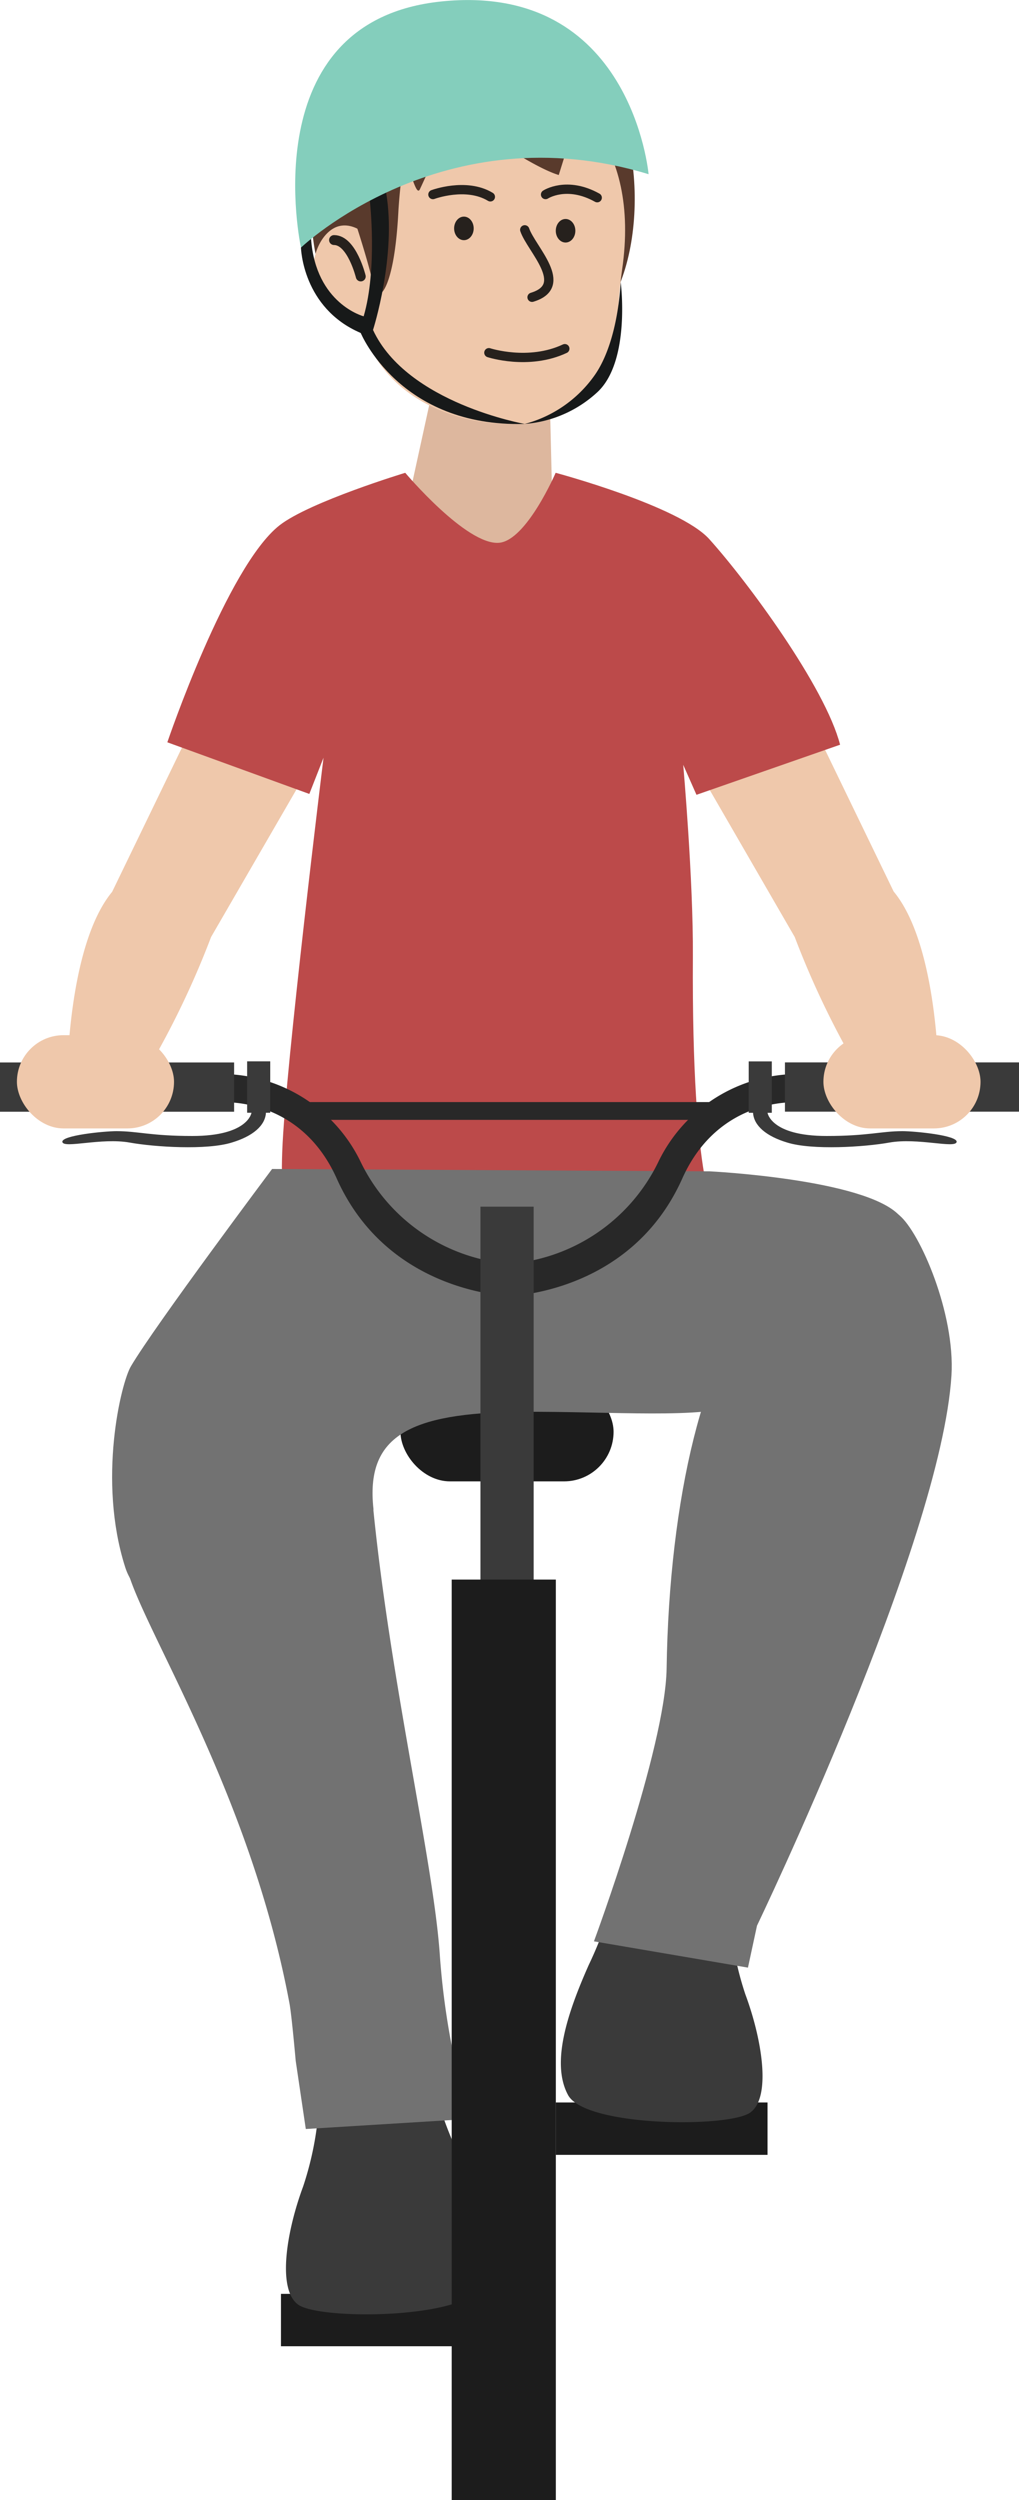 <svg xmlns="http://www.w3.org/2000/svg" viewBox="0 0 164.48 403.27"><defs><style>.cls-1{fill:#1c1c1c;}.cls-2{fill:#3a3a3a;}.cls-3{fill:#efc8ab;}.cls-4{fill:#ddb79e;}.cls-5{fill:#593a2c;}.cls-6,.cls-9{fill:none;stroke:#26211d;stroke-linecap:round;stroke-linejoin:round;}.cls-6{stroke-width:1.5px;}.cls-7{fill:#26211d;}.cls-8{fill:#bc4a4a;}.cls-9{stroke-width:1.6px;}.cls-10{fill:#727272;}.cls-11{fill:#282828;}.cls-12{fill:#171919;}.cls-13{fill:#84cebc;}</style></defs><g id="Layer_2" data-name="Layer 2"><g id="Layer_1-2" data-name="Layer 1"><rect class="cls-1" x="64.64" y="222.94" width="34.4" height="16" rx="8"/><rect class="cls-1" x="89.71" y="339.12" width="34.18" height="8.45"/><rect class="cls-1" x="45.35" y="369.99" width="34.18" height="8.45"/><path class="cls-2" d="M51.58,337.09a51.71,51.71,0,0,1-2.65,15.58c-2.65,7.13-4.25,16.57-.8,19.06s26.63,2.32,29.42-2.82.13-13.17-3.35-21A64.08,64.08,0,0,1,69.89,336Z"/><path class="cls-2" d="M117.66,306.1a51.71,51.71,0,0,0,2.65,15.58c2.65,7.12,4.25,16.57.8,19.06s-26.64,2.32-29.42-2.82-.13-13.18,3.35-21A64.18,64.18,0,0,0,99.35,305Z"/><path id="Skin" class="cls-3" d="M10.83,174.37s0-21.74,7.27-30.52l20.83-43,20.79,6L34.07,151.14a141.5,141.5,0,0,1-12.32,24.78"/><path id="Skin-2" data-name="Skin" class="cls-3" d="M140.6,175.92a141.5,141.5,0,0,1-12.32-24.78L102.63,106.8l20.79-6,20.83,43c7.29,8.78,7.27,30.52,7.27,30.52"/><polygon class="cls-4" points="64.58 86.83 70.79 58.44 88.63 59.52 89.41 91.95 79.7 105.3 64.58 86.83"/><path class="cls-5" d="M51.48,21.53S44.23,51.45,64.55,56.67,95,58.12,100,45.91c5.44-13.26,1.85-36.62-10.87-37.49S51.48,21.53,51.48,21.53Z"/><path class="cls-3" d="M100.42,43.46c-1.18,8.13-.14,12.63-3.43,17.74-3.91,6.09-8.93,7.18-14.68,7.18-10.68,0-25.11-5.92-25.11-23.72s8.76-32.17,22-32.17S103.35,23.25,100.42,43.46Z"/><path class="cls-6" d="M84.7,37.07c1.06,3.1,7.41,9,1.18,10.88"/><ellipse class="cls-7" cx="74.88" cy="36.84" rx="1.58" ry="1.9"/><ellipse class="cls-7" cx="91.29" cy="37.22" rx="1.58" ry="1.9"/><path class="cls-3" d="M61.82,42.06c1.38,4-.2,10.08-2.89,11s-6.54-3-7.92-7,.73-8.57,3.43-9.5S60.44,38.09,61.82,42.06Z"/><path class="cls-6" d="M88.06,31.38s3.41-2.24,8.34.51"/><path class="cls-6" d="M69.88,31.38s5.36-2,9.27.37"/><path class="cls-5" d="M57.64,36.74S60,44,60.31,46.45s3.28,1.61,4-12.44c.08-1.51.54-7.13,1-7.35.79-.36,1.81,5.28,2.47,3.86C70.44,24.85,73.19,18,73.19,18s11.85,8.68,17,10.23l2.29-7.35c3.52-.78,6,.25,10.55,0,0,0-10.85-21.4-27.55-19.82-13.12,1.23-15,8.06-15.29,11.59,0,0-11.23,1.09-11.66,10.79a14.21,14.21,0,0,1,2.9-1.88S52.27,34.5,57.64,36.74Z"/><path class="cls-6" d="M78.91,56.89s6.4,2.1,12.26-.65"/><path class="cls-8" d="M89.69,76.26S85,87.16,80.56,87.55C75.3,88,65.41,76.26,65.41,76.26S50,80.93,45.12,84.73c-8.51,6.68-18.11,35-18.11,35l22.92,8.33,2.29-5.84s-6.16,50-6.66,63.43c-.28,7.56.47,6.2.47,6.2L115.62,196s-4-4.05-3.78-41.75c.08-12.35-1.56-30.89-1.56-30.89l2.14,4.84,23.18-8.08c-2.4-9.33-15-26.39-21.13-33.18C109.61,81.59,89.69,76.26,89.69,76.26Z"/><path class="cls-9" d="M58.23,44.59s-1.44-5.87-4.31-5.87"/><path class="cls-10" d="M43.92,188.55S25,213.81,21.14,220.36c-1.61,2.7-5.41,18.39-.94,32.4,5.13,16.07,40.53-5.24,40.08-9.39-1.25-11.57,5.45-15.52,24-15.65,14.15-.1,30,1.22,34.64-1.25,5.55-2.94,30.1-26.31,26.23-30.44-5.51-5.87-30.61-7.1-30.61-7.1Z"/><path class="cls-10" d="M20.51,253c2.34,9.42,19.82,35.88,26.22,70.17.35,1.86,1,9.23,1,9.23l1.63,11,26.45-1.63A122.57,122.57,0,0,1,71,315.43c-1-15-7.9-43.61-10.75-72.06C59.61,236.65,20.18,251.7,20.51,253Z"/><path class="cls-10" d="M122.78,209.61c6-5.15,15.32-19.5,22.4-13.58,3.33,2.79,9,15.79,8.4,25.81-1.68,27-31.39,88.76-31.39,88.76l-1.46,6.77-24.86-4.24s11.53-31.12,11.73-44C108,241.71,113.81,217.31,122.78,209.61Z"/><path class="cls-11" d="M128.85,173.23a25.07,25.07,0,0,0-22.5,14,29.27,29.27,0,0,1-25,16.66v5.22s20.26,0,28.77-19c6-13.43,18.77-12.3,18.77-12.3Z"/><rect class="cls-2" x="126.7" y="171.36" width="37.79" height="7.95"/><rect class="cls-2" x="120.85" y="171.2" width="3.73" height="8.29"/><path class="cls-2" d="M123.89,179.48s.49,3.75,9.54,3.75c6.67,0,8.8-.78,12.24-.78,2,0,9,.69,8.74,1.76s-6.29-.73-10.85.08c-4,.72-12.43,1.26-16.49,0-3.34-1-5.39-2.69-5.52-4.81Z"/><path class="cls-11" d="M35.63,173.23a25.07,25.07,0,0,1,22.5,14,29.27,29.27,0,0,0,25,16.66v5.22s-20.26,0-28.77-19c-6-13.43-18.77-12.3-18.77-12.3Z"/><rect class="cls-2" y="171.36" width="37.79" height="7.95" transform="translate(37.79 350.68) rotate(-180)"/><rect class="cls-2" x="39.9" y="171.2" width="3.73" height="8.29" transform="translate(83.52 350.68) rotate(-180)"/><path class="cls-2" d="M40.59,179.48s-.49,3.75-9.54,3.75c-6.67,0-8.8-.78-12.24-.78-2,0-9,.69-8.74,1.76s6.29-.73,10.85.08c4,.72,12.43,1.26,16.49,0,3.34-1,5.39-2.69,5.52-4.81Z"/><rect class="cls-3" x="2.73" y="166.97" width="25.36" height="15.04" rx="7.52"/><rect class="cls-3" x="132.91" y="166.97" width="25.36" height="15.04" rx="7.52"/><rect class="cls-2" x="77.55" y="194.63" width="8.59" height="99.79"/><rect class="cls-1" x="72.91" y="254.78" width="16.81" height="148.49"/><rect class="cls-11" x="46.47" y="177.76" width="69.68" height="2.87"/><path class="cls-12" d="M48.58,39.94s.21,9.74,9.65,13.77c0,0,6.24,15.24,26.47,14.67,0,0-19-3.34-24.49-15.16,0,0,3.84-11.93,2.12-22.14,0,0-2.42-.74-2.63,1.3,0,0,1.24,11-1,18.64,0,0-7.73-2-8.49-12.49C50.22,38.53,49.33,37.61,48.58,39.94Z"/><path class="cls-12" d="M84.7,68.38A20.08,20.08,0,0,0,96,60.5c2.41-3.44,3.82-9,4.19-15,0,0,1.65,12.72-3.76,17.75A19.46,19.46,0,0,1,84.7,68.38Z"/><path class="cls-13" d="M48.58,39.94S71.53,18,104.69,28.1c0,0-2.73-31-33.41-27.87S48.58,39.94,48.58,39.94Z"/></g></g></svg>
